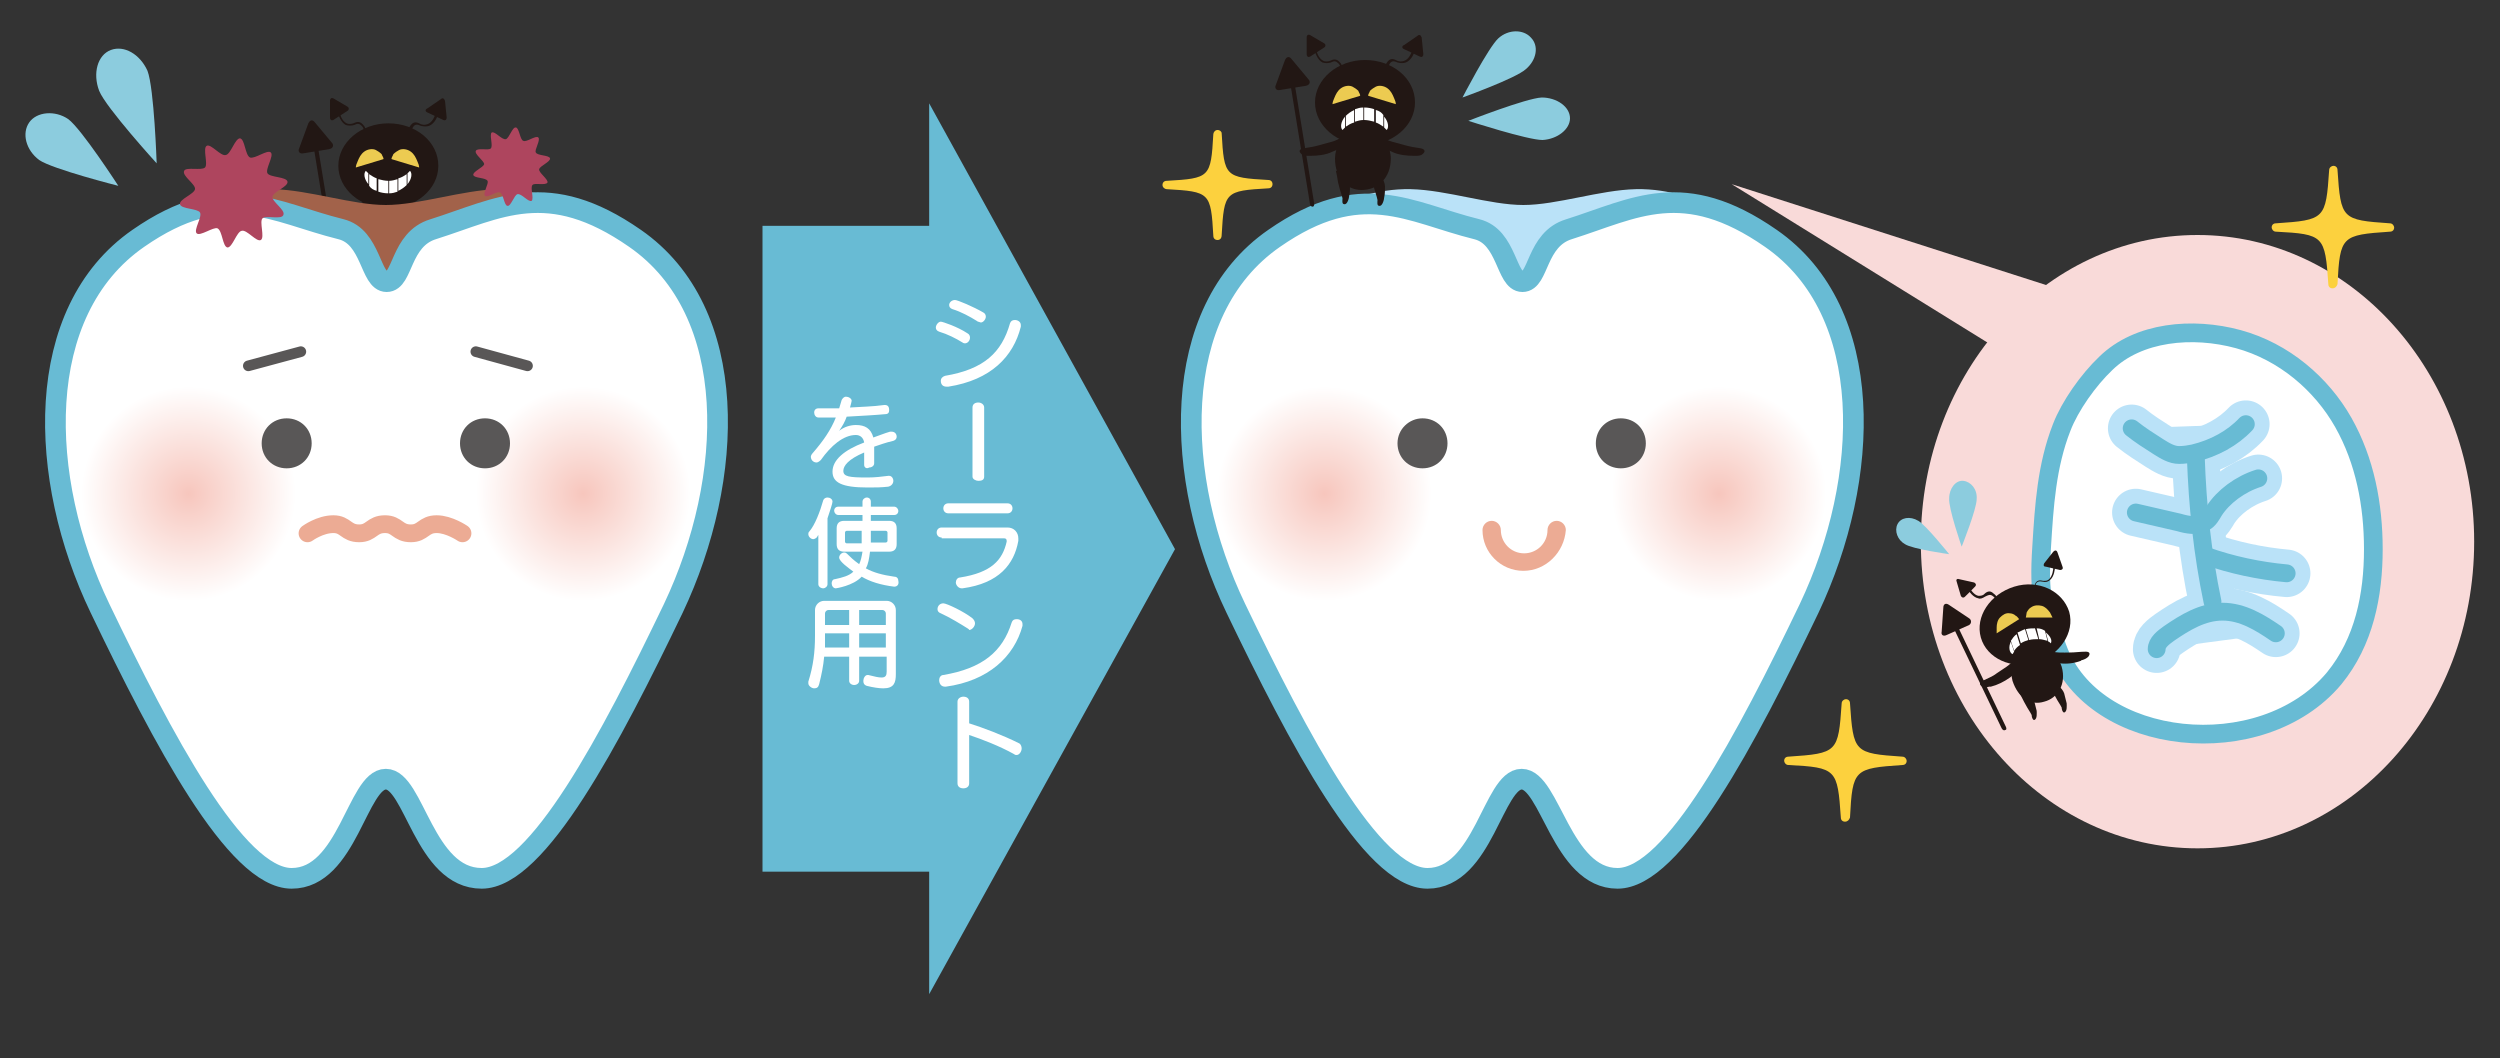 <?xml version="1.0" encoding="utf-8"?>
<!-- Generator: Adobe Illustrator 27.0.0, SVG Export Plug-In . SVG Version: 6.00 Build 0)  -->
<svg version="1.1" id="レイヤー_1" xmlns="http://www.w3.org/2000/svg" xmlns:xlink="http://www.w3.org/1999/xlink" x="0px"
	 y="0px" viewBox="0 0 300 127" style="enable-background:new 0 0 300 127;" xml:space="preserve">
<rect x="0" y="0" width="300" height="127" fill="#333333" stroke="none"/>
<style type="text/css">
	.st0{fill:#F9DAD9;}
	.st1{fill:#221714;}
	.st2{fill:none;stroke:#221714;stroke-width:0.426;stroke-miterlimit:10;}
	.st3{fill:#FFFFFF;}
	.st4{fill:#ECCB51;}
	.st5{fill:#A2624A;}
	.st6{fill:#FFFFFF;stroke:#68BBD4;stroke-width:2.48;stroke-linecap:round;stroke-linejoin:round;}
	.st7{fill:url(#SVGID_1_);}
	.st8{fill:url(#SVGID_00000049901952129525297870000012789279661669545124_);}
	.st9{fill:#595757;}
	.st10{fill:none;stroke:#595757;stroke-width:1.28;stroke-linecap:round;stroke-linejoin:round;}
	.st11{fill:none;stroke:#ECAB94;stroke-width:2.133;stroke-linecap:round;stroke-linejoin:round;}
	.st12{fill:#8CCCDE;}
	.st13{fill:#AE455E;}
	.st14{fill:#BAE2F8;}
	.st15{fill:url(#SVGID_00000138547362782029631890000012159328848801174434_);}
	.st16{fill:url(#SVGID_00000042011423063310433930000015589322279415478971_);}
	.st17{fill:#ECAB94;}
	.st18{fill:#FCD13E;}
	.st19{fill:#FFFFFF;stroke:#68BBD4;stroke-width:2.244;stroke-linecap:round;stroke-linejoin:round;}
	.st20{fill:#BAE2F8;stroke:#BAE2F8;stroke-width:5.7;stroke-linecap:round;stroke-linejoin:round;}
	.st21{fill:none;stroke:#68BBD4;stroke-width:2.139;stroke-linecap:round;stroke-linejoin:round;}
	.st22{fill:none;stroke:#221714;stroke-width:0.392;stroke-miterlimit:10;}
	.st23{fill:#68BBD4;}
	.st24{fill:none;}
</style>
<g>
	<g>
		<ellipse class="st0" cx="263.7" cy="65" rx="33.2" ry="36.8"/>
		<g>
			<g>
				<g>
					<path class="st1" d="M44,23.9c-0.6,0.7-1.8,0.8-2.7,1.1c-0.7,0.2-1.3,0.3-2,0.4c-0.5,0.1-0.6,0.4-0.2,0.7
						c0.2,0.2,0.6,0.2,0.8,0.2c0.1,0,0.1,0,0.2,0c0.9,0,1.9-0.1,2.7-0.5c0.5-0.2,1.3-0.5,1.6-1.1c0.1-0.3,0.1-0.8,0-1.1
						c-0.1,0-0.2,0-0.2,0.1"/>
					<path class="st1" d="M48.6,23.9c0.6,0.7,1.8,0.8,2.7,1.1c0.7,0.2,1.3,0.3,2,0.4c0.5,0.1,0.6,0.4,0.2,0.7
						c-0.2,0.2-0.6,0.2-0.8,0.2c-0.1,0-0.1,0-0.2,0c-0.9,0-1.9-0.1-2.7-0.5c-0.5-0.2-1.3-0.5-1.6-1.1c-0.1-0.3-0.1-0.8,0-1.1
						c0.1,0,0.2,0,0.2,0.1"/>
					<path class="st1" d="M52.6,19.9c0,2.8-2.7,5.1-6,5.1c-3.3,0-6-2.3-6-5.1c0-2.8,2.7-5.1,6-5.1C49.9,14.8,52.6,17,52.6,19.9z"/>
					<path class="st1" d="M49.7,26.6c0,2.4-1.6,3.8-3.5,3.8c-1.8,0-3.2-1.4-3.2-3.8c0-2.4,3.3-6.9,3.3-6.9S49.7,24.2,49.7,26.6z"/>
					<g>
						<path class="st1" d="M44.1,16.9c0,0-0.1,0-0.1-0.1c-0.1-0.2-0.1-0.5-0.2-0.7c-0.1-0.3-0.1-0.7-0.4-1c-0.3-0.3-0.5-0.3-0.9-0.1
							c-0.3,0.1-0.7,0.1-1,0c-0.6-0.3-0.9-1.2-1-1.6c0-0.1,0-0.1,0.1-0.1c0.1,0,0.1,0,0.1,0.1c0.1,0.3,0.3,1.1,0.9,1.4
							c0.2,0.1,0.5,0.1,0.8,0c0.4-0.2,0.8-0.3,1.2,0.2c0.3,0.3,0.3,0.7,0.4,1.1c0,0.2,0.1,0.4,0.2,0.7
							C44.3,16.8,44.2,16.9,44.1,16.9C44.2,16.9,44.1,16.9,44.1,16.9z"/>
					</g>
					<g>
						<path class="st1" d="M48.7,17C48.7,17,48.7,17,48.7,17c-0.1,0-0.1-0.1-0.1-0.2c0.1-0.2,0.2-0.4,0.2-0.7
							c0.1-0.4,0.2-0.7,0.5-1.1c0.4-0.5,0.8-0.3,1.2-0.1c0.3,0.1,0.5,0.1,0.8,0c0.6-0.2,0.9-1,1-1.4c0-0.1,0.1-0.1,0.2-0.1
							c0.1,0,0.1,0.1,0.1,0.2c-0.1,0.4-0.4,1.2-1.1,1.5c-0.3,0.1-0.6,0.1-1,0c-0.4-0.2-0.7-0.2-0.9,0.1c-0.2,0.3-0.3,0.6-0.4,0.9
							C49,16.5,49,16.7,48.9,17C48.8,17,48.8,17,48.7,17z"/>
					</g>
					<path class="st1" d="M41.7,13.3c0.2-0.1,0.2-0.4,0-0.5l-1.7-1c-0.2-0.1-0.4,0-0.4,0.3l0,2c0,0.3,0.2,0.4,0.4,0.3L41.7,13.3z"/>
					<path class="st1" d="M51.3,13.5c-0.3-0.1-0.3-0.4,0-0.5l1.6-1.1c0.2-0.2,0.4-0.1,0.5,0.2l0.2,2c0,0.3-0.2,0.4-0.4,0.3
						L51.3,13.5z"/>
					<path class="st1" d="M42.4,21.5"/>
					<g>
						<path class="st2" d="M43.3,20.4"/>
						<g>
							<path class="st3" d="M46.7,23.2c0.4,0,0.7-0.1,1-0.2v-1.5c-0.3,0.1-0.7,0.2-1,0.2V23.2z"/>
							<path class="st3" d="M44.2,20.8c-0.1-0.1-0.2-0.2-0.3-0.3c-0.3,0.3-0.2,1,0.3,1.6V20.8z"/>
							<path class="st3" d="M48.9,22.1c0.5-0.6,0.6-1.3,0.3-1.6c-0.1,0.1-0.2,0.2-0.3,0.3V22.1z"/>
							<path class="st3" d="M48.8,20.9c-0.3,0.2-0.6,0.4-1,0.5v1.5c0.4-0.2,0.7-0.4,1-0.7V20.9z"/>
							<path class="st3" d="M45.2,21.4c-0.3-0.1-0.6-0.3-0.9-0.5v1.4c0.2,0.3,0.5,0.5,0.9,0.6V21.4z"/>
							<path class="st3" d="M46.6,21.7c-0.4,0-0.8-0.1-1.2-0.2V23c0.3,0.1,0.7,0.2,1.2,0.2c0,0,0,0,0,0V21.7z"/>
						</g>
					</g>
					<path class="st4" d="M46,19.1L46,19.1l-3.3,1c0-0.2,0.1-0.5,0.2-0.7c0.2-0.5,0.4-0.9,0.8-1.2c0.4-0.3,1-0.4,1.4-0.2
						c0.2,0.1,0.5,0.3,0.7,0.5C45.8,18.6,46.1,19,46,19.1z"/>
					<path class="st4" d="M47,19.1L47,19.1l3.3,1c0-0.2-0.1-0.5-0.2-0.7c-0.2-0.5-0.4-0.9-0.8-1.2c-0.4-0.3-1-0.4-1.4-0.2
						c-0.2,0.1-0.5,0.3-0.7,0.5C47.2,18.6,46.9,19,47,19.1z"/>
					<g>
						<path class="st1" d="M36.4,18.4c-0.4,0.1-0.7-0.2-0.5-0.6l1.1-3c0.2-0.4,0.5-0.5,0.8-0.1l2,2.4c0.3,0.3,0.2,0.7-0.3,0.8
							L36.4,18.4z"/>
						<path class="st1" d="M40.5,32c0,0.2,0,0.4-0.2,0.4l0,0c-0.1,0-0.3-0.1-0.3-0.3L37.7,18c0-0.2,0-0.4,0.2-0.4l0,0
							c0.1,0,0.3,0.1,0.3,0.3L40.5,32z"/>
					</g>
					<path class="st1" d="M47.5,28.5c0.3-0.1,0.8,0,1,0.3c0.3,0.3,0.5,0.8,0.5,1.2c0,0.4,0,0.9-0.1,1.3c0,0.2-0.2,1.1-0.6,1
						c-0.3,0-0.2-0.5-0.2-0.7c-0.1-0.5-0.3-1-0.4-1.4c-0.2-0.6-0.2-1.2-0.4-1.9l-4,0c0.3-0.1,0.8,0,1,0.3c0.3,0.3,0.5,0.8,0.5,1.2
						c0,0.4,0,0.9-0.1,1.3c0,0.2-0.2,1.1-0.6,1c-0.3,0-0.2-0.5-0.2-0.7c-0.1-0.5-0.3-0.9-0.4-1.4c-0.2-0.6-0.2-1.2-0.4-1.9"/>
				</g>
			</g>
			<path class="st5" d="M67.3,37H56.8H46.3H35.8H25.2v-3.5V30v-2.9v-2.9c0,0,3.3-1.6,7.6-1.5s9.5,1.9,13.5,1.9s9.2-1.8,13.5-1.9
				s7.6,1.5,7.6,1.5v2.9V30v3.5V37z"/>
			<g>
				<g>
					<g>
						<path class="st3" d="M35.6,33.5c2.5,1.8,6.5,2.9,11,2.9c4.5,0,8.5-1.1,11-2.9"/>
					</g>
					<g>
						<path class="st6" d="M46.3,93.5c-3.4,0-4.6,11.9-11.3,11.9c-6.7,0-15.5-16.8-23-32.4c-7.5-15.6-8.1-35.6,4.6-44.4
							c10.5-7.3,16.2-3.1,24.3-1.1c3.7,0.9,3.5,6.3,5.5,6.3c2,0,1.6-5.1,5.6-6.3c7.9-2.5,13.7-6.2,24.2,1.1
							c12.7,8.8,12,28.8,4.6,44.4c-7.5,15.6-16.3,32.4-23,32.4C50.9,105.4,49.7,93.5,46.3,93.5z"/>
					</g>
					<g>
						
							<radialGradient id="SVGID_1_" cx="-20.786" cy="-189.049" r="14.176" gradientTransform="matrix(0.908 0 0 0.908 88.856 230.904)" gradientUnits="userSpaceOnUse">
							<stop  offset="0" style="stop-color:#F7C6BD"/>
							<stop  offset="1" style="stop-color:#FFFFFF"/>
						</radialGradient>
						<path class="st7" d="M82.9,59.2c0,7.1-5.8,12.9-12.9,12.9c-7.1,0-12.9-5.8-12.9-12.9c0-7.1,5.8-12.9,12.9-12.9
							C77.1,46.4,82.9,52.1,82.9,59.2z"/>
						
							<radialGradient id="SVGID_00000067932728893867948030000004428243210133909933_" cx="-72.94" cy="-189.049" r="14.176" gradientTransform="matrix(0.908 0 0 0.908 88.856 230.904)" gradientUnits="userSpaceOnUse">
							<stop  offset="0" style="stop-color:#F7C6BD"/>
							<stop  offset="1" style="stop-color:#FFFFFF"/>
						</radialGradient>
						<path style="fill:url(#SVGID_00000067932728893867948030000004428243210133909933_);" d="M35.5,59.2c0,7.1-5.8,12.9-12.9,12.9
							S9.7,66.4,9.7,59.2c0-7.1,5.8-12.9,12.9-12.9S35.5,52.1,35.5,59.2z"/>
					</g>
				</g>
			</g>
			<g>
				<path class="st9" d="M31.4,53.2c0,1.7,1.3,3,3,3c1.7,0,3-1.3,3-3c0-1.7-1.3-3-3-3C32.7,50.2,31.4,51.5,31.4,53.2z"/>
				<path class="st9" d="M55.2,53.2c0,1.7,1.3,3,3,3c1.7,0,3-1.3,3-3c0-1.7-1.3-3-3-3C56.5,50.2,55.2,51.5,55.2,53.2z"/>
			</g>
			<line class="st10" x1="36.1" y1="42.2" x2="29.8" y2="43.9"/>
			<line class="st10" x1="57.1" y1="42.2" x2="63.3" y2="43.9"/>
			<path class="st11" d="M55.5,64c0,0-1.6-1.1-3.1-1.1c-1.6,0-1.6,1.1-3.1,1.1c-1.6,0-1.6-1.1-3.1-1.1c-1.6,0-1.6,1.1-3.1,1.1
				c-1.6,0-1.6-1.1-3.1-1.1c-1.6,0-3.1,1.1-3.1,1.1"/>
			<path class="st12" d="M17.7,8.5c0.8,2.1,1.1,11.1,1.1,11.1s-6.1-6.7-6.9-8.7c-0.8-2.1-0.2-4.3,1.4-4.9S16.8,6.5,17.7,8.5z"/>
			<path class="st12" d="M8.2,14.3c1.6,1.2,6,8,6,8s-7.9-2-9.5-3.1C3.1,18,2.6,16,3.5,14.7S6.6,13.2,8.2,14.3z"/>
			<path class="st12" d="M185.1,16.8c-1.8,0-8.9-2.3-8.9-2.3s6.9-2.7,8.8-2.8c1.8,0,3.4,1.1,3.4,2.5
				C188.4,15.5,186.9,16.7,185.1,16.8z"/>
			<path class="st12" d="M183.1,8.3c-1.2,1.1-7.6,3.4-7.6,3.4s3.1-6,4.3-7.1c1.2-1.1,3-1.1,3.9-0.1C184.7,5.5,184.4,7.2,183.1,8.3z"
				/>
			<path class="st12" d="M237.2,59.9c0,1.2-1.8,5.7-1.8,5.7s-1.6-4.6-1.5-5.8c0-1.2,0.8-2.2,1.7-2.1S237.3,58.7,237.2,59.9z"/>
			<path class="st12" d="M230.2,62.5c0.9,0.5,3.7,4,3.7,4s-4.4-0.6-5.3-1.2c-0.9-0.5-1.3-1.6-0.9-2.4S229.2,61.9,230.2,62.5z"/>
			<path class="st13" d="M34,25.8c-0.2,0.6-2.1,0-2.5,0.4c-0.4,0.4,0.3,2.3-0.2,2.6c-0.5,0.3-1.7-1.3-2.3-1.1c-0.6,0.1-1.1,2-1.7,2
				c-0.6-0.1-0.6-2-1.2-2.3c-0.5-0.2-2.1,1-2.5,0.6c-0.4-0.4,0.7-2,0.4-2.5c-0.3-0.5-2.3-0.4-2.4-1c-0.1-0.6,1.7-1.2,1.8-1.8
				c0.1-0.6-1.6-1.6-1.3-2.2c0.2-0.5,2.1,0,2.5-0.4c0.4-0.4-0.3-2.3,0.2-2.6c0.5-0.3,1.7,1.3,2.3,1.1c0.6-0.1,1.1-2,1.7-2
				c0.6,0.1,0.6,2,1.2,2.3c0.6,0.2,2.1-1,2.5-0.6c0.4,0.4-0.7,2-0.4,2.5c0.3,0.5,2.3,0.4,2.4,1c0.1,0.6-1.7,1.2-1.8,1.8
				C32.6,24.2,34.3,25.2,34,25.8z"/>
			<path class="st13" d="M65.7,21.9c-0.2,0.4-1.6,0-1.8,0.3c-0.3,0.3,0.2,1.6-0.1,1.9c-0.4,0.2-1.2-0.9-1.7-0.8
				c-0.4,0.1-0.8,1.5-1.2,1.4c-0.4,0-0.5-1.5-0.9-1.6c-0.4-0.2-1.5,0.7-1.8,0.4c-0.3-0.3,0.5-1.5,0.3-1.8c-0.2-0.4-1.6-0.3-1.7-0.7
				c-0.1-0.4,1.2-0.9,1.3-1.3c0-0.4-1.2-1.2-1-1.6c0.2-0.4,1.6,0,1.8-0.3c0.3-0.3-0.2-1.6,0.1-1.9c0.4-0.2,1.2,0.9,1.7,0.8
				c0.4-0.1,0.8-1.5,1.2-1.4c0.4,0,0.5,1.5,0.9,1.6c0.4,0.2,1.5-0.7,1.8-0.4c0.3,0.3-0.5,1.5-0.3,1.8c0.2,0.4,1.6,0.3,1.7,0.7
				c0.1,0.4-1.2,0.9-1.3,1.3C64.6,20.7,65.8,21.5,65.7,21.9z"/>
		</g>
		<g>
			<path class="st14" d="M203.7,37h-10.5h-10.5h-10.5h-10.5v-3.5V30v-2.9v-2.9c0,0,3.3-1.6,7.6-1.5s9.5,1.9,13.5,1.9
				s9.2-1.8,13.5-1.9c4.3-0.1,7.6,1.5,7.6,1.5v2.9V30v3.5V37z"/>
			<g>
				<g>
					<path class="st3" d="M171.9,33.5c2.5,1.8,6.5,2.9,11,2.9c4.5,0,8.5-1.1,11-2.9"/>
				</g>
				<g>
					<path class="st6" d="M182.6,93.5c-3.4,0-4.6,11.9-11.3,11.9c-6.7,0-15.5-16.8-23-32.4c-7.5-15.6-8.1-35.6,4.6-44.4
						c10.5-7.3,16.2-3.1,24.3-1.1c3.7,0.9,3.5,6.3,5.5,6.3c2,0,1.6-5.1,5.6-6.3c7.9-2.5,13.7-6.2,24.2,1.1
						c12.7,8.8,12,28.8,4.6,44.4c-7.5,15.6-16.3,32.4-23,32.4S186,93.5,182.6,93.5z"/>
				</g>
				<g>
					
						<radialGradient id="SVGID_00000084492553227874467920000010096447006143720374_" cx="129.322" cy="-189.049" r="14.176" gradientTransform="matrix(0.908 0 0 0.908 88.856 230.904)" gradientUnits="userSpaceOnUse">
						<stop  offset="0" style="stop-color:#F7C6BD"/>
						<stop  offset="1" style="stop-color:#FFFFFF"/>
					</radialGradient>
					<path style="fill:url(#SVGID_00000084492553227874467920000010096447006143720374_);" d="M219.2,59.2c0,7.1-5.8,12.9-12.9,12.9
						c-7.1,0-12.9-5.8-12.9-12.9c0-7.1,5.8-12.9,12.9-12.9C213.4,46.4,219.2,52.1,219.2,59.2z"/>
					
						<radialGradient id="SVGID_00000047060763755651802980000008020647910676457860_" cx="77.169" cy="-189.049" r="14.176" gradientTransform="matrix(0.908 0 0 0.908 88.856 230.904)" gradientUnits="userSpaceOnUse">
						<stop  offset="0" style="stop-color:#F7C6BD"/>
						<stop  offset="1" style="stop-color:#FFFFFF"/>
					</radialGradient>
					<path style="fill:url(#SVGID_00000047060763755651802980000008020647910676457860_);" d="M171.8,59.2c0,7.1-5.8,12.9-12.9,12.9
						s-12.9-5.8-12.9-12.9c0-7.1,5.8-12.9,12.9-12.9S171.8,52.1,171.8,59.2z"/>
				</g>
			</g>
			<g>
				<path class="st9" d="M167.7,53.2c0,1.7,1.3,3,3,3c1.7,0,3-1.3,3-3c0-1.7-1.3-3-3-3C169.1,50.2,167.7,51.5,167.7,53.2z"/>
				<path class="st9" d="M191.5,53.2c0,1.7,1.3,3,3,3c1.7,0,3-1.3,3-3c0-1.7-1.3-3-3-3C192.8,50.2,191.5,51.5,191.5,53.2z"/>
			</g>
			<path class="st17" d="M182.8,68.5c-2.7,0-4.9-2.2-4.9-4.9c0-0.6,0.5-1.1,1.1-1.1c0.6,0,1.1,0.5,1.1,1.1c0,1.5,1.2,2.8,2.8,2.8
				c1.5,0,2.8-1.2,2.8-2.8c0-0.6,0.5-1.1,1.1-1.1c0.6,0,1.1,0.5,1.1,1.1C187.7,66.3,185.5,68.5,182.8,68.5z"/>
			<path class="st18" d="M146.1,28.8c-0.3,0-0.5-0.2-0.5-0.5c-0.3-5.2-0.4-5.3-5.6-5.6c-0.2,0-0.5-0.2-0.5-0.5
				c0-0.3,0.2-0.5,0.5-0.5c5.2-0.3,5.3-0.4,5.6-5.6c0-0.2,0.2-0.5,0.5-0.5c0.3,0,0.5,0.2,0.5,0.4c0.3,5.2,0.4,5.3,5.6,5.6
				c0,0,0,0,0,0c0.3,0,0.5,0.2,0.5,0.5c0,0.3-0.2,0.5-0.5,0.5c-5.2,0.3-5.3,0.4-5.6,5.6C146.6,28.6,146.4,28.8,146.1,28.8z"/>
			<path class="st18" d="M221.4,98.6c-0.3,0-0.5-0.2-0.5-0.5c-0.4-5.8-0.5-6-6.3-6.3c-0.3,0-0.5-0.3-0.5-0.5c0-0.3,0.2-0.5,0.5-0.5
				c5.9-0.4,6-0.5,6.4-6.4c0-0.3,0.3-0.5,0.5-0.5c0.3,0,0.5,0.2,0.5,0.5c0.4,5.9,0.5,6,6.3,6.4c0,0,0,0,0,0c0.3,0,0.5,0.3,0.5,0.5
				c0,0.3-0.2,0.5-0.5,0.5c-5.8,0.4-6,0.5-6.3,6.3C221.9,98.4,221.7,98.6,221.4,98.6z"/>
			<path class="st18" d="M279.9,34.6c-0.3,0-0.5-0.2-0.5-0.5c-0.4-5.8-0.5-6-6.3-6.3c-0.3,0-0.5-0.3-0.5-0.5c0-0.3,0.2-0.5,0.5-0.5
				c5.9-0.4,6-0.5,6.4-6.4c0-0.3,0.3-0.5,0.5-0.5c0.3,0,0.5,0.2,0.5,0.5c0.4,5.9,0.5,6,6.3,6.4c0,0,0,0,0,0c0.3,0,0.5,0.3,0.5,0.5
				c0,0.3-0.2,0.5-0.5,0.5c-5.8,0.4-6,0.5-6.3,6.3C280.4,34.4,280.2,34.6,279.9,34.6z"/>
			<g>
				<g>
					<path class="st1" d="M161.1,16.3c-0.6,0.7-1.8,0.8-2.7,1.1c-0.7,0.2-1.3,0.3-2,0.4c-0.5,0.1-0.6,0.4-0.2,0.7
						c0.2,0.2,0.6,0.2,0.8,0.2c0.1,0,0.1,0,0.2,0c0.9,0,1.9-0.1,2.7-0.5c0.5-0.2,1.3-0.5,1.6-1.1c0.1-0.3,0.1-0.8,0-1.1
						c-0.1,0-0.2,0-0.2,0.1"/>
					<path class="st1" d="M165.8,16.3c0.6,0.7,1.8,0.8,2.7,1.1c0.7,0.2,1.3,0.3,2,0.4c0.5,0.1,0.6,0.4,0.2,0.7
						c-0.2,0.2-0.6,0.2-0.8,0.2c-0.1,0-0.1,0-0.2,0c-0.9,0-1.9-0.1-2.7-0.5c-0.5-0.2-1.3-0.5-1.6-1.1c-0.1-0.3-0.1-0.8,0-1.1
						c0.1,0,0.2,0,0.2,0.1"/>
					<path class="st1" d="M169.8,12.3c0,2.8-2.7,5.1-6,5.1c-3.3,0-6-2.3-6-5.1c0-2.8,2.7-5.1,6-5.1C167.1,7.2,169.8,9.4,169.8,12.3z
						"/>
					<path class="st1" d="M166.9,19c0,2.4-1.6,3.8-3.5,3.8c-1.8,0-3.2-1.4-3.2-3.8c0-2.4,3.3-6.9,3.3-6.9S166.9,16.6,166.9,19z"/>
					<g>
						<path class="st1" d="M161.3,9.4c0,0-0.1,0-0.1-0.1c-0.1-0.2-0.1-0.5-0.2-0.7c-0.1-0.3-0.1-0.7-0.4-1c-0.3-0.3-0.5-0.3-0.9-0.1
							c-0.3,0.1-0.7,0.1-1,0c-0.6-0.3-0.9-1.2-1-1.6c0-0.1,0-0.1,0.1-0.1c0.1,0,0.1,0,0.1,0.1c0.1,0.3,0.3,1.1,0.9,1.4
							c0.2,0.1,0.5,0.1,0.8,0c0.4-0.2,0.8-0.3,1.2,0.2c0.3,0.3,0.3,0.7,0.4,1.1c0,0.2,0.1,0.4,0.2,0.7
							C161.5,9.2,161.4,9.3,161.3,9.4C161.4,9.3,161.3,9.4,161.3,9.4z"/>
					</g>
					<g>
						<path class="st1" d="M165.9,9.4C165.9,9.4,165.9,9.4,165.9,9.4c-0.1,0-0.1-0.1-0.1-0.2c0.1-0.2,0.2-0.4,0.2-0.7
							c0.1-0.4,0.2-0.7,0.5-1.1c0.4-0.5,0.8-0.3,1.2-0.1c0.3,0.1,0.5,0.1,0.8,0c0.6-0.2,0.9-1,1-1.4c0-0.1,0.1-0.1,0.2-0.1
							c0.1,0,0.1,0.1,0.1,0.2c-0.1,0.4-0.4,1.2-1.1,1.5c-0.3,0.1-0.6,0.1-1,0c-0.4-0.2-0.7-0.2-0.9,0.1c-0.2,0.3-0.3,0.6-0.4,0.9
							c-0.1,0.2-0.1,0.5-0.2,0.7C166,9.4,166,9.4,165.9,9.4z"/>
					</g>
					<path class="st1" d="M158.9,5.7c0.2-0.1,0.2-0.4,0-0.5l-1.7-1c-0.2-0.1-0.4,0-0.4,0.3l0,2c0,0.3,0.2,0.4,0.4,0.3L158.9,5.7z"/>
					<path class="st1" d="M168.5,5.9c-0.3-0.1-0.3-0.4,0-0.5l1.6-1.1c0.2-0.2,0.4-0.1,0.5,0.2l0.2,2c0,0.3-0.2,0.4-0.4,0.3
						L168.5,5.9z"/>
					<path class="st1" d="M159.6,13.9"/>
					<g>
						<path class="st2" d="M160.5,12.8"/>
						<g>
							<path class="st3" d="M163.6,12.9c-0.4,0-0.7,0.1-1,0.2v1.5c0.3-0.1,0.7-0.2,1-0.2V12.9z"/>
							<path class="st3" d="M166.1,15.3c0.1,0.1,0.2,0.2,0.3,0.3c0.3-0.3,0.2-1-0.3-1.6V15.3z"/>
							<path class="st3" d="M161.4,14c-0.5,0.6-0.6,1.3-0.3,1.6c0.1-0.1,0.2-0.2,0.3-0.3V14z"/>
							<path class="st3" d="M161.5,15.2c0.3-0.2,0.6-0.4,1-0.5v-1.5c-0.4,0.2-0.7,0.4-1,0.7V15.2z"/>
							<path class="st3" d="M165.1,14.7c0.3,0.1,0.6,0.3,0.9,0.5v-1.4c-0.2-0.3-0.5-0.5-0.9-0.6V14.7z"/>
							<path class="st3" d="M163.7,14.4c0.4,0,0.8,0.1,1.2,0.2v-1.5c-0.3-0.1-0.7-0.2-1.2-0.2c0,0,0,0,0,0V14.4z"/>
						</g>
					</g>
					<path class="st4" d="M163.2,11.5L163.2,11.5l-3.3,1c0-0.2,0.1-0.5,0.2-0.7c0.2-0.5,0.4-0.9,0.8-1.2c0.4-0.3,1-0.4,1.4-0.2
						c0.2,0.1,0.5,0.3,0.7,0.5C163,11,163.3,11.4,163.2,11.5z"/>
					<path class="st4" d="M164.2,11.5L164.2,11.5l3.3,1c0-0.2-0.1-0.5-0.2-0.7c-0.2-0.5-0.4-0.9-0.8-1.2c-0.4-0.3-1-0.4-1.4-0.2
						c-0.2,0.1-0.5,0.3-0.7,0.5C164.4,11,164.1,11.4,164.2,11.5z"/>
					<g>
						<path class="st1" d="M153.6,10.8c-0.4,0.1-0.7-0.2-0.5-0.6l1.1-3c0.2-0.4,0.5-0.5,0.8-0.1l2,2.4c0.3,0.3,0.2,0.7-0.3,0.8
							L153.6,10.8z"/>
						<path class="st1" d="M157.7,24.4c0,0.2,0,0.4-0.2,0.4l0,0c-0.1,0-0.3-0.1-0.3-0.3l-2.3-14.1c0-0.2,0-0.4,0.2-0.4l0,0
							c0.1,0,0.3,0.1,0.3,0.3L157.7,24.4z"/>
					</g>
					<path class="st1" d="M164.7,20.9c0.3-0.1,0.8,0,1,0.3c0.3,0.3,0.5,0.8,0.5,1.2c0,0.4,0,0.9-0.1,1.3c0,0.2-0.2,1.1-0.6,1
						c-0.3,0-0.2-0.5-0.2-0.7c-0.1-0.5-0.3-1-0.4-1.4c-0.2-0.6-0.2-1.2-0.4-1.9l-4,0c0.3-0.1,0.8,0,1,0.3c0.3,0.3,0.5,0.8,0.5,1.2
						c0,0.4,0,0.9-0.1,1.3c0,0.2-0.2,1.1-0.6,1c-0.3,0-0.2-0.5-0.2-0.7c-0.1-0.5-0.3-0.9-0.4-1.4c-0.2-0.6-0.2-1.2-0.4-1.9"/>
				</g>
			</g>
		</g>
		<g>
			<path class="st19" d="M246.9,77.8c-1.7-4.6-2.3-6.2-1.9-12.2c0.3-4.9,0.6-9.7,2.4-14.3c1-2.6,3.2-5.7,5.3-7.7
				c3.9-3.8,10.4-4.4,15.9-2.9s10,5.4,12.6,10s3.6,9.9,3.6,15.2c0,5.5-1.1,11.1-4.7,15.5C271.4,91.8,251.2,89.7,246.9,77.8z"/>
			<path class="st20" d="M255.8,51.4c1,0.8,2.1,1.5,3.2,2.2c0.8,0.5,1.6,1,2.5,1c0.6,0,1.2-0.1,1.7-0.2c2.5-0.6,4.7-1.8,6.3-3.5"/>
			<path class="st20" d="M263.5,54.9c0.2,5.8,0.8,11.6,2,17.3"/>
			<path class="st20" d="M258.8,77.9c0-0.8,0.8-1.4,1.5-1.9c1.9-1.3,4-2.6,6.4-2.6c2.4,0,4.5,1.3,6.4,2.6"/>
			<path class="st20" d="M271,57.4c-2.2,0.7-4.2,2.2-5.3,3.9c-0.3,0.5-0.6,1.1-1.2,1.4c-0.8,0.5-2,0.3-3,0c-1.7-0.4-3.5-0.8-5.2-1.2
				"/>
			<path class="st20" d="M264.7,66.7c3.1,1.1,6.4,1.8,9.7,2.1"/>
			<path class="st21" d="M255.8,51.4c1,0.8,2.1,1.5,3.2,2.2c0.8,0.5,1.6,1,2.5,1c0.6,0,1.2-0.1,1.7-0.2c2.5-0.6,4.7-1.8,6.3-3.5"/>
			<path class="st21" d="M263.5,54.9c0.2,5.8,0.8,11.6,2,17.3"/>
			<path class="st21" d="M258.8,77.9c0-0.8,0.8-1.4,1.5-1.9c1.9-1.3,4-2.6,6.4-2.6c2.4,0,4.5,1.3,6.4,2.6"/>
			<path class="st21" d="M271,57.4c-2.2,0.7-4.2,2.2-5.3,3.9c-0.3,0.5-0.6,1.1-1.2,1.4c-0.8,0.5-2,0.3-3,0c-1.7-0.4-3.5-0.8-5.2-1.2
				"/>
			<path class="st21" d="M264.7,66.7c3.1,1.1,6.4,1.8,9.7,2.1"/>
			<g>
				<g>
					<path class="st1" d="M241.7,79.1c-0.4,0.7-1.4,1.2-2.1,1.7c-0.5,0.4-1.1,0.6-1.7,0.9c-0.4,0.2-0.4,0.5,0,0.7
						c0.2,0.1,0.5,0.1,0.8,0c0.1,0,0.1,0,0.2,0c0.8-0.2,1.6-0.6,2.3-1.1c0.4-0.3,1-0.8,1.1-1.3c0-0.3-0.1-0.7-0.3-0.9
						c-0.1,0-0.1,0.1-0.2,0.1"/>
					<path class="st1" d="M245.8,78c0.7,0.4,1.8,0.3,2.6,0.3c0.6,0,1.2-0.1,1.9-0.1c0.4,0,0.6,0.2,0.3,0.6c-0.2,0.2-0.4,0.3-0.7,0.4
						c-0.1,0-0.1,0-0.2,0.1c-0.8,0.3-1.7,0.4-2.5,0.3c-0.5,0-1.3-0.1-1.7-0.5c-0.2-0.2-0.3-0.6-0.2-0.9c0.1,0,0.2,0,0.2,0"/>
					<path class="st1" d="M248.3,73.4c0.7,2.5-1.1,5.2-4,6.1c-2.9,0.9-5.9-0.5-6.6-3c-0.7-2.5,1.1-5.2,4-6.1
						C244.6,69.5,247.5,70.9,248.3,73.4z"/>
					<path class="st1" d="M247.4,80c0.6,2.1-0.5,3.8-2.1,4.2c-1.6,0.5-3.1-0.4-3.8-2.5c-0.6-2.1,1.2-6.9,1.2-6.9
						S246.8,77.9,247.4,80z"/>
					<g>
						<path class="st1" d="M240.1,72.9c0,0-0.1,0-0.1,0c-0.1-0.2-0.2-0.4-0.3-0.6c-0.1-0.3-0.3-0.6-0.6-0.8
							c-0.3-0.2-0.5-0.1-0.9,0.1c-0.3,0.2-0.6,0.3-0.8,0.2c-0.6-0.1-1.1-0.8-1.3-1.1c0-0.1,0-0.1,0-0.2c0.1,0,0.1,0,0.2,0
							c0.2,0.3,0.6,0.9,1.1,1c0.2,0,0.5,0,0.7-0.2c0.3-0.3,0.7-0.5,1.1-0.1c0.3,0.2,0.5,0.5,0.6,0.8c0.1,0.2,0.2,0.4,0.3,0.5
							C240.2,72.8,240.2,72.9,240.1,72.9C240.1,72.9,240.1,72.9,240.1,72.9z"/>
					</g>
					<g>
						<path class="st1" d="M244.2,71.8C244.1,71.9,244.1,71.9,244.2,71.8c-0.1,0-0.1-0.1-0.1-0.1c0-0.2,0-0.4,0-0.6
							c0-0.3,0-0.7,0.1-1c0.2-0.5,0.6-0.5,1-0.4c0.3,0,0.5,0,0.7-0.2c0.4-0.4,0.5-1.1,0.5-1.5c0-0.1,0.1-0.1,0.1-0.1
							c0.1,0,0.1,0.1,0.1,0.1c0,0.3-0.1,1.2-0.6,1.6c-0.2,0.2-0.5,0.3-0.9,0.2c-0.4-0.1-0.7,0-0.8,0.3c-0.1,0.3-0.1,0.6-0.1,0.9
							C244.3,71.3,244.3,71.5,244.2,71.8C244.2,71.8,244.2,71.8,244.2,71.8z"/>
					</g>
					<path class="st1" d="M237,70.4c0.2-0.2,0.1-0.4-0.1-0.5l-1.8-0.4c-0.3-0.1-0.4,0.1-0.3,0.3l0.5,1.7c0.1,0.2,0.3,0.3,0.5,0.1
						L237,70.4z"/>
					<path class="st1" d="M245.5,68c-0.3,0-0.3-0.2-0.2-0.4l1.1-1.4c0.2-0.2,0.4-0.2,0.5,0.1l0.6,1.7c0.1,0.2,0,0.4-0.3,0.4
						L245.5,68z"/>
					<path class="st1" d="M239.7,77.4"/>
					<g>
						<path class="st22" d="M240.2,76.2"/>
						<g>
							<path class="st3" d="M243,75.5c-0.3,0.1-0.6,0.3-0.9,0.4l0.4,1.3c0.3-0.2,0.6-0.3,0.9-0.4L243,75.5z"/>
							<path class="st3" d="M245.8,77c0.1,0,0.2,0.1,0.3,0.2c0.2-0.4-0.1-0.9-0.6-1.3L245.8,77z"/>
							<path class="st3" d="M241.3,77c-0.3,0.6-0.2,1.3,0.2,1.5c0.1-0.1,0.1-0.2,0.2-0.3L241.3,77z"/>
							<path class="st3" d="M241.7,78.1c0.2-0.3,0.4-0.5,0.7-0.7l-0.4-1.3c-0.3,0.2-0.5,0.5-0.7,0.8L241.7,78.1z"/>
							<path class="st3" d="M244.7,76.7c0.3,0,0.6,0.1,1,0.2l-0.3-1.2c-0.3-0.2-0.6-0.3-1-0.3L244.7,76.7z"/>
							<path class="st3" d="M243.5,76.8c0.4-0.1,0.7-0.1,1.1-0.1l-0.4-1.3c-0.3,0-0.7,0-1.1,0.1c0,0,0,0,0,0L243.5,76.8z"/>
						</g>
					</g>
					<path class="st4" d="M242.3,74.3L242.3,74.3l-2.7,1.7c0-0.2,0-0.4,0-0.7c0-0.4,0.1-0.9,0.4-1.2c0.3-0.3,0.7-0.6,1.2-0.5
						c0.2,0,0.5,0.1,0.7,0.3C242,73.9,242.3,74.3,242.3,74.3z"/>
					<path class="st4" d="M243.1,74.1L243.1,74.1l3.2,0c-0.1-0.2-0.2-0.4-0.3-0.6c-0.3-0.4-0.6-0.7-1-0.8c-0.4-0.1-0.9-0.1-1.3,0.2
						c-0.2,0.1-0.4,0.4-0.5,0.6C243.2,73.6,243.1,74.1,243.1,74.1z"/>
					<g>
						<path class="st1" d="M233.6,76.2c-0.4,0.2-0.7,0-0.6-0.4l0.2-2.9c0-0.4,0.3-0.6,0.7-0.3l2.4,1.6c0.3,0.2,0.3,0.6,0,0.8
							L233.6,76.2z"/>
						<path class="st1" d="M240.7,87.2c0.1,0.2,0.1,0.4-0.1,0.4l0,0c-0.1,0.1-0.3,0-0.4-0.2l-5.7-11.9c-0.1-0.2-0.1-0.3,0.1-0.4l0,0
							c0.1-0.1,0.3,0,0.4,0.2L240.7,87.2z"/>
					</g>
					<path class="st1" d="M246,82.3c0.2-0.2,0.7-0.2,1,0c0.3,0.2,0.6,0.6,0.7,0.9c0.1,0.4,0.2,0.8,0.3,1.2c0,0.2,0.1,1-0.3,1.1
						c-0.2,0-0.3-0.4-0.3-0.6c-0.2-0.4-0.5-0.8-0.7-1.2c-0.3-0.5-0.5-1-0.8-1.5l-3.5,1c0.2-0.2,0.7-0.2,1,0c0.4,0.2,0.6,0.6,0.7,0.9
						c0.1,0.4,0.2,0.8,0.3,1.2c0,0.2,0.1,1-0.3,1.1c-0.2,0-0.3-0.4-0.3-0.6c-0.2-0.4-0.5-0.8-0.7-1.2c-0.3-0.5-0.5-1-0.8-1.5"/>
				</g>
			</g>
		</g>
		<polygon class="st0" points="247.7,34.9 207.8,22.1 244.3,44.7 		"/>
		<polygon class="st23" points="111.5,119.3 111.5,12.4 141,65.9 		"/>
		<rect x="91.5" y="27.1" class="st23" width="22.9" height="77.5"/>
		<g>
			<path class="st3" d="M115.5,41.1c-0.8-0.5-1.8-1-2.8-1.3c-0.3-0.1-0.4-0.3-0.4-0.5c0-0.3,0.3-0.7,0.6-0.7c0.2,0,2,0.6,3.2,1.4
				c0.2,0.1,0.3,0.3,0.3,0.5c0,0.4-0.3,0.7-0.6,0.7C115.8,41.2,115.6,41.2,115.5,41.1z M113.8,46.4c-0.1,0-0.1,0-0.2,0
				c-0.5,0-0.7-0.3-0.7-0.7c0-0.3,0.2-0.5,0.5-0.6c4.7-0.8,6.8-2.8,7.8-6.3c0.1-0.3,0.3-0.4,0.6-0.4c0.3,0,0.7,0.2,0.7,0.6
				c0,0,0,0.1,0,0.2C121.6,42.8,118.9,45.6,113.8,46.4z M117.2,38.5c-0.8-0.5-1.9-1.1-2.9-1.4c-0.3-0.1-0.4-0.3-0.4-0.5
				c0-0.3,0.3-0.6,0.7-0.6c0.3,0,2.2,0.8,3.4,1.5c0.2,0.1,0.3,0.3,0.3,0.5c0,0.3-0.3,0.7-0.6,0.7C117.4,38.6,117.3,38.6,117.2,38.5z
				"/>
			<path class="st3" d="M116.7,48.9c0-0.4,0.3-0.6,0.7-0.6c0.3,0,0.7,0.2,0.7,0.6v8.3c0,0.4-0.3,0.5-0.7,0.5c-0.3,0-0.7-0.2-0.7-0.5
				V48.9z"/>
			<path class="st3" d="M113,64.5c-0.4,0-0.6-0.3-0.6-0.6c0-0.3,0.2-0.6,0.6-0.6h7.9c0.8,0,1.3,0.6,1.3,1.3c0,0.1,0,0.2,0,0.3
				c-0.5,2.8-2.3,5.1-6.7,5.7c0,0-0.1,0-0.1,0c-0.4,0-0.7-0.4-0.7-0.7c0-0.3,0.2-0.6,0.5-0.6c3.8-0.6,5.1-2.1,5.6-4.3
				c0,0,0-0.1,0-0.1c0-0.2-0.1-0.3-0.3-0.3H113z M113.8,61.6c-0.4,0-0.6-0.3-0.6-0.6c0-0.3,0.2-0.6,0.6-0.6h7.1
				c0.4,0,0.6,0.3,0.6,0.6c0,0.3-0.2,0.6-0.6,0.6H113.8z"/>
			<path class="st3" d="M116.1,75.4c-0.8-0.5-2.1-1.3-3.2-1.8c-0.3-0.1-0.4-0.3-0.4-0.5c0-0.4,0.3-0.7,0.7-0.7c0.4,0,2.5,1,3.5,1.8
				c0.2,0.2,0.3,0.4,0.3,0.6c0,0.4-0.4,0.8-0.7,0.8C116.3,75.5,116.2,75.5,116.1,75.4z M113.5,82.4c0,0-0.1,0-0.1,0
				c-0.5,0-0.7-0.4-0.7-0.8c0-0.3,0.2-0.6,0.5-0.6c4.7-0.8,7.1-2.8,8.2-6.3c0.1-0.3,0.3-0.4,0.6-0.4c0.4,0,0.7,0.2,0.7,0.6
				c0,0.1,0,0.1,0,0.2C121.7,78.8,118.6,81.7,113.5,82.4z"/>
			<path class="st3" d="M114.9,84.2c0-0.4,0.4-0.6,0.7-0.6c0.4,0,0.7,0.2,0.7,0.6v2.6c1.6,0.5,4,1.4,6,2.4c0.2,0.1,0.3,0.4,0.3,0.6
				c0,0.4-0.3,0.8-0.6,0.8c-0.1,0-0.2,0-0.3-0.1c-1.8-1-3.9-1.8-5.4-2.3V94c0,0.4-0.3,0.6-0.7,0.6c-0.4,0-0.7-0.2-0.7-0.6V84.2z"/>
			<path class="st3" d="M103.7,55.8l0-1.5c-1.9,0.8-2.5,1.6-2.5,2.2c0,0.7,0.7,0.8,2.9,0.8c0.9,0,1.7-0.1,2.5-0.2c0,0,0.1,0,0.1,0
				c0.3,0,0.5,0.3,0.5,0.6c0,0.3-0.2,0.6-0.6,0.7c-0.9,0.1-1.5,0.1-2.5,0.1c-3.1,0-4.2-0.6-4.2-1.9c0-1.4,1.4-2.6,3.8-3.5
				c-0.1-0.6-0.5-0.9-1-0.9c-1.5,0-3,1.3-4.2,3c-0.2,0.2-0.4,0.3-0.5,0.3c-0.4,0-0.7-0.3-0.7-0.7c0-0.1,0.1-0.3,0.2-0.4
				c1.3-1.5,2.2-2.8,2.8-4.3c-0.7,0-1.4,0-2.1,0c-0.3,0-0.5-0.3-0.5-0.6c0-0.3,0.2-0.5,0.5-0.5h0c0.6,0,1.2,0,1.8,0h0.7
				c0.1-0.3,0.2-0.7,0.3-1c0.1-0.2,0.3-0.4,0.5-0.4c0.3,0,0.7,0.2,0.7,0.5c0,0.1-0.1,0.4-0.2,0.8c1.4-0.1,2.7-0.1,4.1-0.3h0.1
				c0.4,0,0.5,0.3,0.5,0.6c0,0.3-0.1,0.5-0.5,0.5c-1,0.1-2.8,0.2-4.6,0.3c-0.2,0.6-0.5,1.1-0.9,1.7c0.6-0.5,1.4-0.7,2-0.7
				c1.1,0,1.8,0.4,2.1,1.5c0.6-0.2,1.3-0.5,2-0.7c0.1,0,0.1,0,0.2,0c0.4,0,0.6,0.3,0.6,0.6c0,0.2-0.1,0.4-0.4,0.5
				c-0.9,0.2-1.7,0.5-2.3,0.7v2c0,0.3-0.3,0.5-0.6,0.5C104,56.3,103.7,56.1,103.7,55.8L103.7,55.8z"/>
			<path class="st3" d="M98.2,64.2c-0.1,0.1-0.1,0.2-0.2,0.3c-0.1,0.1-0.3,0.2-0.4,0.2c-0.3,0-0.6-0.3-0.6-0.6c0-0.1,0-0.2,0.1-0.3
				c0.7-0.8,1.3-2.4,1.7-3.8c0.1-0.2,0.3-0.3,0.5-0.3c0.3,0,0.6,0.2,0.6,0.5c0,0.2-0.3,1.1-0.6,2v7.9c0,0.3-0.3,0.5-0.5,0.5
				c-0.3,0-0.6-0.2-0.6-0.5V64.2z M107.3,70.4c-1.6-0.2-2.9-0.6-3.9-1.2c-1,1.1-3.1,1.4-3.1,1.4c-0.3,0-0.5-0.3-0.5-0.6
				c0-0.2,0.1-0.5,0.4-0.5c0.9-0.2,1.7-0.4,2.2-0.9c-0.5-0.4-1.7-1.2-1.7-1.7c0-0.3,0.3-0.6,0.6-0.6c0.1,0,0.2,0,0.4,0.2
				c0.3,0.3,0.7,0.7,1.4,1.2c0.2-0.4,0.3-0.9,0.4-1.5h-2.2c-0.6,0-0.9-0.3-0.9-0.9v-1.9c0-0.6,0.3-0.9,0.9-0.9h2.2v-0.7h-2.9
				c-0.3,0-0.5-0.3-0.5-0.5c0-0.3,0.2-0.5,0.5-0.5h2.9v-0.6c0-0.3,0.3-0.5,0.5-0.5c0.3,0,0.5,0.2,0.5,0.5v0.6h2.8
				c0.3,0,0.5,0.3,0.5,0.5c0,0.3-0.2,0.5-0.5,0.5h-2.8v0.7h2.2c0.6,0,0.9,0.3,0.9,0.9v1.9c0,0.6-0.3,0.9-0.9,0.9h-2.3
				c-0.1,0.8-0.2,1.5-0.5,2c0.9,0.5,2,0.8,3.4,1c0.4,0,0.5,0.3,0.5,0.5C107.9,70.1,107.7,70.4,107.3,70.4L107.3,70.4z M103.4,63.7
				h-1.8c-0.1,0-0.2,0.1-0.2,0.2v1.1c0,0.1,0.1,0.2,0.2,0.2h1.8V63.7z M106.5,63.9c0-0.1-0.1-0.2-0.2-0.2h-1.8v1.4h1.8
				c0.1,0,0.2-0.1,0.2-0.2V63.9z"/>
			<path class="st3" d="M106.3,78.8h-3.2v2.9c0,0.3-0.3,0.5-0.6,0.5c-0.3,0-0.6-0.2-0.6-0.5v-2.9h-3c-0.1,1.1-0.3,2.1-0.6,3.3
				c-0.1,0.4-0.3,0.5-0.6,0.5c-0.3,0-0.7-0.3-0.7-0.6c0-0.1,0-0.1,0-0.2c0.6-1.9,0.8-3.6,0.8-5.5v-3.1c0-0.6,0.5-1.1,1.1-1.1h7.5
				c0.6,0,1.1,0.5,1.1,1.1v7.7c0,1-0.2,1.7-1.5,1.7c-0.5,0-1.2-0.1-2-0.3c-0.3-0.1-0.4-0.3-0.4-0.6c0-0.3,0.2-0.7,0.5-0.7
				c0,0,0.1,0,0.1,0c0.8,0.2,1.2,0.3,1.6,0.3c0.5,0,0.6-0.3,0.6-0.7V78.8z M101.9,76H99c0,0,0,1.2,0,1.7h2.9V76z M101.9,73.2h-2.5
				c-0.2,0-0.4,0.2-0.4,0.4V75h2.9V73.2z M106.3,73.6c0-0.2-0.2-0.4-0.4-0.4h-2.8V75h3.2V73.6z M106.3,76h-3.2v1.7h3.2V76z"/>
		</g>
	</g>
	<rect x="1" y="0.4" class="st24" width="298" height="126.2"/>
</g>
<g>
</g>
<g>
</g>
<g>
</g>
<g>
</g>
<g>
</g>
<g>
</g>
</svg>

